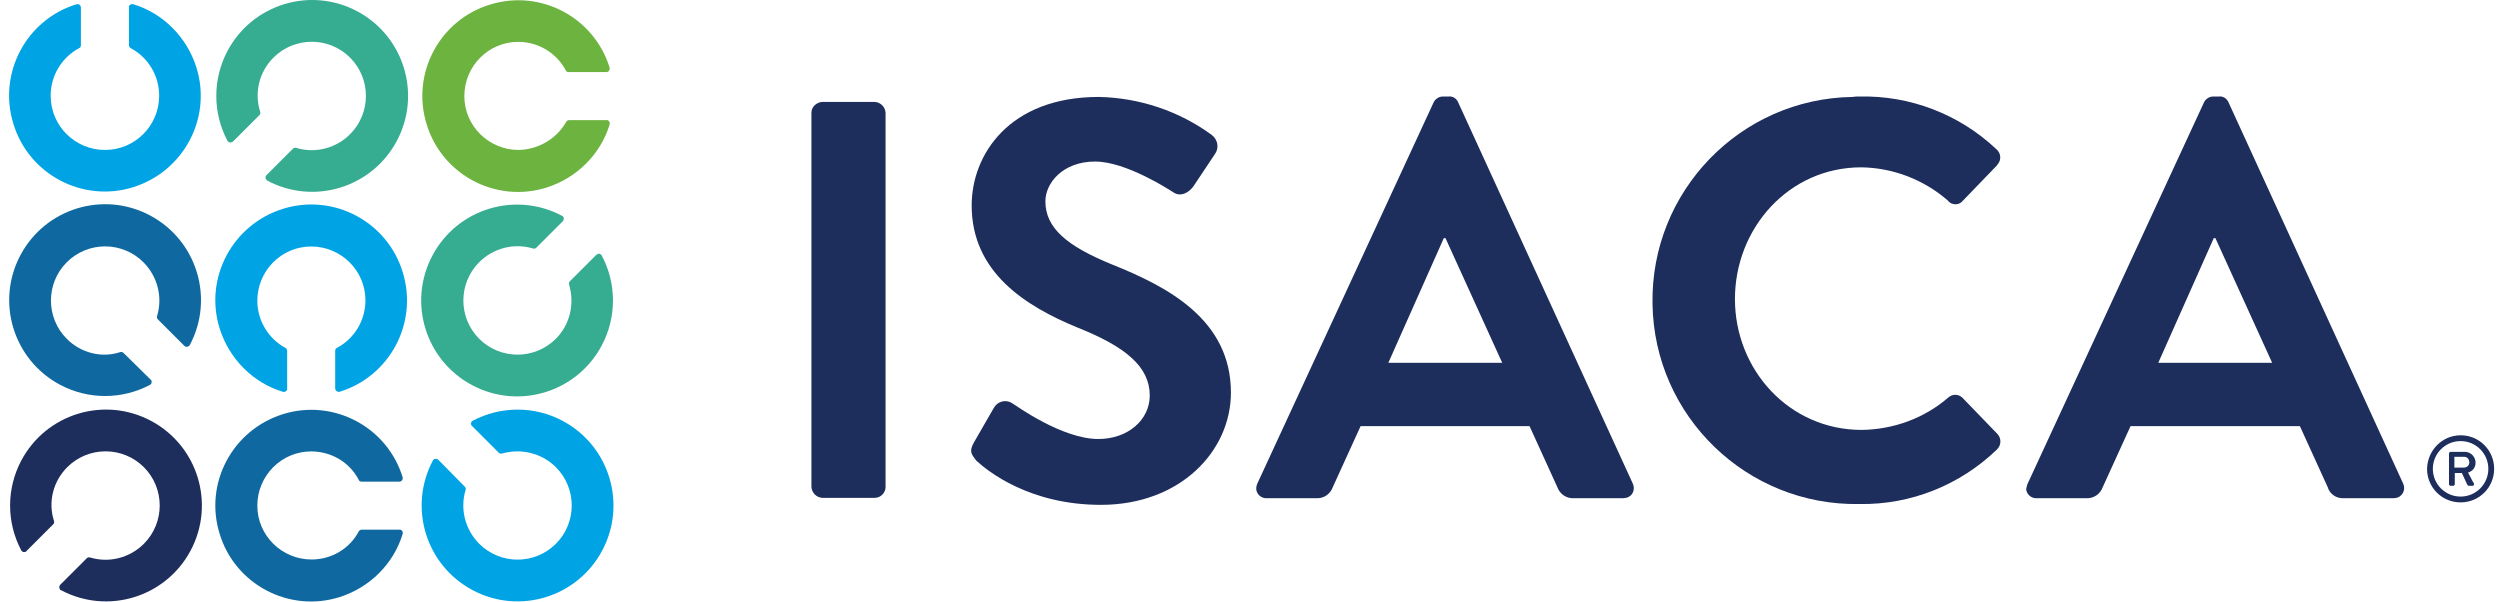 <?xml version="1.0" encoding="UTF-8"?>
<svg xmlns="http://www.w3.org/2000/svg" width="133" height="32" viewBox="0 0 133 32" fill="none">
  <path d="M3.553 18.027C2.43 16.903 2.43 15.075 3.553 13.951C4.677 12.827 6.506 12.827 7.629 13.951C8.378 14.7 8.665 15.802 8.356 16.815C8.334 16.881 8.356 16.947 8.4 16.991L9.81 18.402C9.876 18.468 9.987 18.468 10.053 18.402C10.075 18.38 10.075 18.38 10.097 18.358C11.419 15.868 10.471 12.783 7.982 11.461C5.492 10.139 2.408 11.087 1.086 13.576C-0.236 16.066 0.711 19.151 3.201 20.473C4.699 21.266 6.483 21.266 7.982 20.473C8.07 20.428 8.092 20.318 8.048 20.23C8.048 20.208 8.026 20.208 8.004 20.186L6.572 18.776C6.528 18.732 6.461 18.71 6.395 18.732C5.404 19.062 4.302 18.776 3.553 18.027Z" fill="#0F69A0"></path>
  <path d="M3.578 24.854C4.702 23.73 6.53 23.73 7.654 24.854C8.778 25.978 8.778 27.806 7.654 28.93C6.905 29.679 5.803 29.966 4.79 29.657C4.724 29.635 4.658 29.657 4.614 29.701L3.203 31.111C3.137 31.177 3.137 31.288 3.203 31.376C3.226 31.398 3.226 31.398 3.248 31.398C5.737 32.72 8.822 31.772 10.144 29.283C11.466 26.793 10.518 23.709 8.029 22.387C5.539 21.065 2.454 22.012 1.132 24.502C0.339 26 0.339 27.785 1.132 29.283C1.177 29.371 1.287 29.393 1.375 29.349C1.397 29.349 1.397 29.327 1.419 29.305L2.829 27.895C2.873 27.851 2.895 27.785 2.873 27.718C2.543 26.705 2.829 25.603 3.578 24.854Z" fill="#1D2D5C"></path>
  <path d="M16.577 29.765C14.99 29.765 13.69 28.487 13.69 26.901C13.69 25.314 14.968 24.015 16.555 24.015C17.612 24.015 18.604 24.587 19.088 25.535C19.11 25.601 19.177 25.623 19.243 25.623H21.247C21.358 25.623 21.424 25.535 21.424 25.447C21.424 25.425 21.424 25.403 21.424 25.403C20.609 22.715 17.744 21.195 15.056 22.032C12.368 22.869 10.848 25.711 11.685 28.399C12.501 31.087 15.365 32.607 18.053 31.77C19.661 31.263 20.939 30.007 21.424 28.399C21.446 28.311 21.402 28.201 21.292 28.179C21.27 28.179 21.27 28.179 21.247 28.179H19.243C19.177 28.179 19.11 28.223 19.088 28.267C18.604 29.192 17.634 29.765 16.577 29.765Z" fill="#0F69A0"></path>
  <path d="M13.69 15.999C13.69 14.413 14.968 13.113 16.555 13.113C18.141 13.113 19.441 14.391 19.441 15.977C19.441 17.035 18.868 18.004 17.921 18.511C17.855 18.533 17.832 18.599 17.832 18.665V20.67C17.832 20.758 17.921 20.846 18.009 20.846C18.031 20.846 18.053 20.846 18.053 20.846C20.741 20.031 22.261 17.167 21.424 14.479C20.609 11.791 17.744 10.271 15.056 11.108C12.368 11.945 10.848 14.787 11.685 17.475C12.192 19.084 13.448 20.362 15.056 20.846C15.145 20.868 15.255 20.824 15.277 20.714C15.277 20.692 15.277 20.67 15.277 20.67V18.665C15.277 18.599 15.233 18.533 15.189 18.511C14.285 18.026 13.69 17.057 13.69 15.999Z" fill="#00A4E4"></path>
  <path d="M8.468 5.091C8.468 6.677 7.19 7.977 5.582 7.977C3.996 7.977 2.696 6.699 2.696 5.091C2.696 4.034 3.269 3.064 4.216 2.557C4.282 2.535 4.304 2.469 4.304 2.403V0.398C4.304 0.31 4.238 0.222 4.128 0.222C4.106 0.222 4.084 0.222 4.084 0.222C1.396 1.037 -0.124 3.901 0.713 6.589C1.528 9.277 4.392 10.797 7.08 9.96C9.768 9.123 11.288 6.281 10.451 3.593C9.944 1.985 8.689 0.707 7.08 0.222C6.992 0.2 6.882 0.244 6.86 0.354C6.86 0.376 6.86 0.376 6.86 0.398V2.403C6.86 2.469 6.904 2.535 6.948 2.557C7.895 3.064 8.468 4.034 8.468 5.091Z" fill="#00A4E4"></path>
  <path d="M29.573 24.854C30.697 25.977 30.697 27.806 29.573 28.93C28.449 30.053 26.62 30.053 25.497 28.93C24.748 28.181 24.461 27.079 24.77 26.066C24.792 25.999 24.77 25.933 24.726 25.889L23.316 24.457C23.25 24.391 23.139 24.391 23.051 24.457C23.029 24.479 23.029 24.479 23.029 24.501C21.707 26.991 22.655 30.075 25.144 31.397C27.634 32.719 30.718 31.772 32.041 29.282C33.362 26.793 32.415 23.708 29.925 22.386C28.427 21.593 26.642 21.593 25.144 22.386C25.056 22.43 25.034 22.54 25.078 22.628C25.078 22.651 25.1 22.651 25.122 22.672L26.532 24.083C26.576 24.127 26.642 24.149 26.709 24.127C27.722 23.84 28.824 24.105 29.573 24.854Z" fill="#00A4E4"></path>
  <path d="M29.57 18.024C28.446 19.148 26.617 19.148 25.494 18.024C24.37 16.901 24.37 15.072 25.494 13.948C26.243 13.199 27.344 12.913 28.358 13.221C28.424 13.243 28.49 13.221 28.534 13.177L29.944 11.767C30.01 11.701 30.01 11.569 29.944 11.503C29.944 11.503 29.922 11.481 29.9 11.481C27.41 10.159 24.326 11.106 23.004 13.596C21.682 16.085 22.63 19.17 25.119 20.492C27.609 21.814 30.693 20.866 32.015 18.377C32.808 16.879 32.808 15.094 32.015 13.596C31.971 13.508 31.861 13.464 31.773 13.53C31.751 13.53 31.751 13.552 31.729 13.552L30.319 14.962C30.275 15.006 30.253 15.072 30.275 15.138C30.583 16.174 30.319 17.275 29.57 18.024Z" fill="#36AC91"></path>
  <path d="M27.589 7.977C26.003 7.977 24.703 6.699 24.703 5.113C24.703 3.526 25.981 2.227 27.567 2.227C28.625 2.227 29.594 2.799 30.101 3.747C30.123 3.813 30.189 3.835 30.255 3.835H32.26C32.37 3.835 32.436 3.747 32.436 3.659C32.436 3.637 32.436 3.637 32.436 3.615C31.621 0.927 28.757 -0.594 26.069 0.244C23.381 1.059 21.861 3.923 22.698 6.611C23.513 9.299 26.378 10.819 29.065 9.982C30.674 9.475 31.952 8.219 32.436 6.611C32.458 6.523 32.414 6.413 32.304 6.391C32.282 6.391 32.282 6.391 32.26 6.391H30.277C30.211 6.391 30.145 6.435 30.123 6.479C29.616 7.382 28.647 7.955 27.589 7.977Z" fill="#6CB33F"></path>
  <path d="M14.548 3.065C15.671 1.941 17.5 1.941 18.624 3.065C19.747 4.188 19.747 6.017 18.624 7.141C17.875 7.89 16.773 8.176 15.759 7.868C15.693 7.846 15.627 7.868 15.583 7.912L14.173 9.322C14.107 9.388 14.107 9.498 14.173 9.564C14.195 9.586 14.195 9.586 14.217 9.608C16.707 10.93 19.791 9.983 21.113 7.493C22.435 5.003 21.488 1.919 18.998 0.597C16.509 -0.725 13.424 0.222 12.102 2.712C11.309 4.21 11.309 5.995 12.102 7.493C12.146 7.581 12.256 7.603 12.344 7.559C12.366 7.559 12.366 7.537 12.389 7.537L13.799 6.127C13.843 6.083 13.865 6.017 13.843 5.951C13.512 4.915 13.799 3.814 14.548 3.065Z" fill="#36AC91"></path>
  <path d="M43.168 5.995C43.168 5.686 43.433 5.444 43.741 5.422H46.539C46.848 5.444 47.09 5.686 47.112 5.995V25.912C47.112 26.22 46.848 26.485 46.539 26.485H43.741C43.433 26.463 43.19 26.22 43.168 25.912V5.995Z" fill="#1D2D5C"></path>
  <path d="M51.803 23.554L52.883 21.681C53.081 21.35 53.5 21.24 53.83 21.439C53.852 21.461 53.874 21.461 53.896 21.483C54.05 21.571 56.496 23.355 58.435 23.355C59.999 23.355 61.167 22.342 61.167 21.042C61.167 19.5 59.867 18.442 57.333 17.429C54.535 16.283 51.693 14.476 51.693 10.929C51.693 8.241 53.676 5.157 58.457 5.157C60.616 5.201 62.731 5.906 64.472 7.184C64.78 7.426 64.868 7.845 64.648 8.175L63.502 9.894C63.26 10.246 62.819 10.489 62.445 10.246C62.202 10.092 59.911 8.594 58.259 8.594C56.54 8.594 55.615 9.739 55.615 10.709C55.615 12.119 56.738 13.088 59.184 14.08C62.092 15.248 65.485 16.988 65.485 20.888C65.485 23.994 62.797 26.858 58.567 26.858C54.778 26.858 52.552 25.074 51.935 24.501C51.693 24.171 51.539 24.038 51.803 23.554Z" fill="#1D2D5C"></path>
  <path d="M66.897 25.712L76.261 5.464C76.349 5.266 76.547 5.134 76.767 5.134H77.076C77.296 5.112 77.495 5.244 77.583 5.464L86.858 25.712C86.99 25.977 86.902 26.307 86.638 26.439C86.55 26.483 86.44 26.505 86.352 26.505H83.73C83.333 26.527 82.981 26.285 82.848 25.91L81.372 22.672H72.383L70.907 25.91C70.775 26.285 70.422 26.527 70.026 26.505H67.404C67.117 26.527 66.853 26.307 66.831 26.02C66.831 25.91 66.853 25.8 66.897 25.712ZM79.918 19.301L76.9 12.669H76.811L73.859 19.301H79.918Z" fill="#1D2D5C"></path>
  <path d="M98.908 5.135C101.618 5.068 104.24 6.082 106.201 7.933C106.443 8.131 106.487 8.483 106.289 8.726C106.267 8.748 106.245 8.77 106.245 8.792L104.416 10.687C104.262 10.885 103.954 10.929 103.733 10.775C103.711 10.753 103.667 10.731 103.645 10.687C102.367 9.563 100.715 8.924 99.018 8.902C95.163 8.902 92.299 12.141 92.299 15.908C92.299 19.676 95.185 22.871 99.04 22.871C100.737 22.849 102.367 22.254 103.645 21.152C103.865 20.954 104.174 20.954 104.394 21.152L106.267 23.091C106.487 23.333 106.465 23.686 106.245 23.906C104.284 25.801 101.662 26.858 98.93 26.814C92.937 26.924 88.002 22.143 87.914 16.173C87.804 10.18 92.585 5.245 98.556 5.157C98.666 5.135 98.776 5.135 98.908 5.135Z" fill="#1D2D5C"></path>
  <path d="M107.88 25.712L117.244 5.464C117.332 5.266 117.53 5.134 117.75 5.134H118.059C118.279 5.112 118.477 5.244 118.566 5.464L127.841 25.712C127.973 25.977 127.885 26.285 127.621 26.439C127.533 26.483 127.422 26.505 127.312 26.505H124.69C124.294 26.527 123.941 26.285 123.831 25.91L122.355 22.672H113.344L111.868 25.91C111.735 26.285 111.383 26.527 110.986 26.505H108.365C108.078 26.527 107.814 26.307 107.792 26.02C107.814 25.91 107.836 25.8 107.88 25.712ZM120.879 19.301L117.86 12.669H117.772L114.82 19.301H120.879Z" fill="#1D2D5C"></path>
  <path d="M130.904 23.157C131.895 23.157 132.688 23.951 132.688 24.942C132.688 25.933 131.895 26.727 130.904 26.727C129.912 26.727 129.119 25.933 129.119 24.942C129.141 23.951 129.934 23.157 130.904 23.157ZM130.904 26.418C131.719 26.418 132.38 25.757 132.38 24.942C132.38 24.127 131.719 23.466 130.904 23.466C130.088 23.466 129.427 24.127 129.427 24.942C129.427 25.757 130.088 26.418 130.904 26.418ZM130.287 24.127C130.287 24.083 130.331 24.039 130.375 24.039H131.08C131.388 24.017 131.653 24.237 131.697 24.545C131.697 24.567 131.697 24.567 131.697 24.589C131.719 24.854 131.543 25.074 131.3 25.14C131.41 25.338 131.498 25.537 131.609 25.713C131.631 25.757 131.609 25.823 131.565 25.845C131.543 25.845 131.543 25.845 131.52 25.845H131.344C131.3 25.845 131.278 25.801 131.256 25.779L130.97 25.162H130.595V25.757C130.595 25.801 130.551 25.845 130.507 25.845H130.375C130.331 25.845 130.287 25.801 130.287 25.757V24.127ZM131.08 24.876C131.234 24.876 131.366 24.766 131.366 24.611V24.589C131.366 24.435 131.256 24.303 131.102 24.303C131.08 24.303 131.08 24.303 131.058 24.303H130.573V24.876H131.08Z" fill="#1D2D5C"></path>
</svg>
